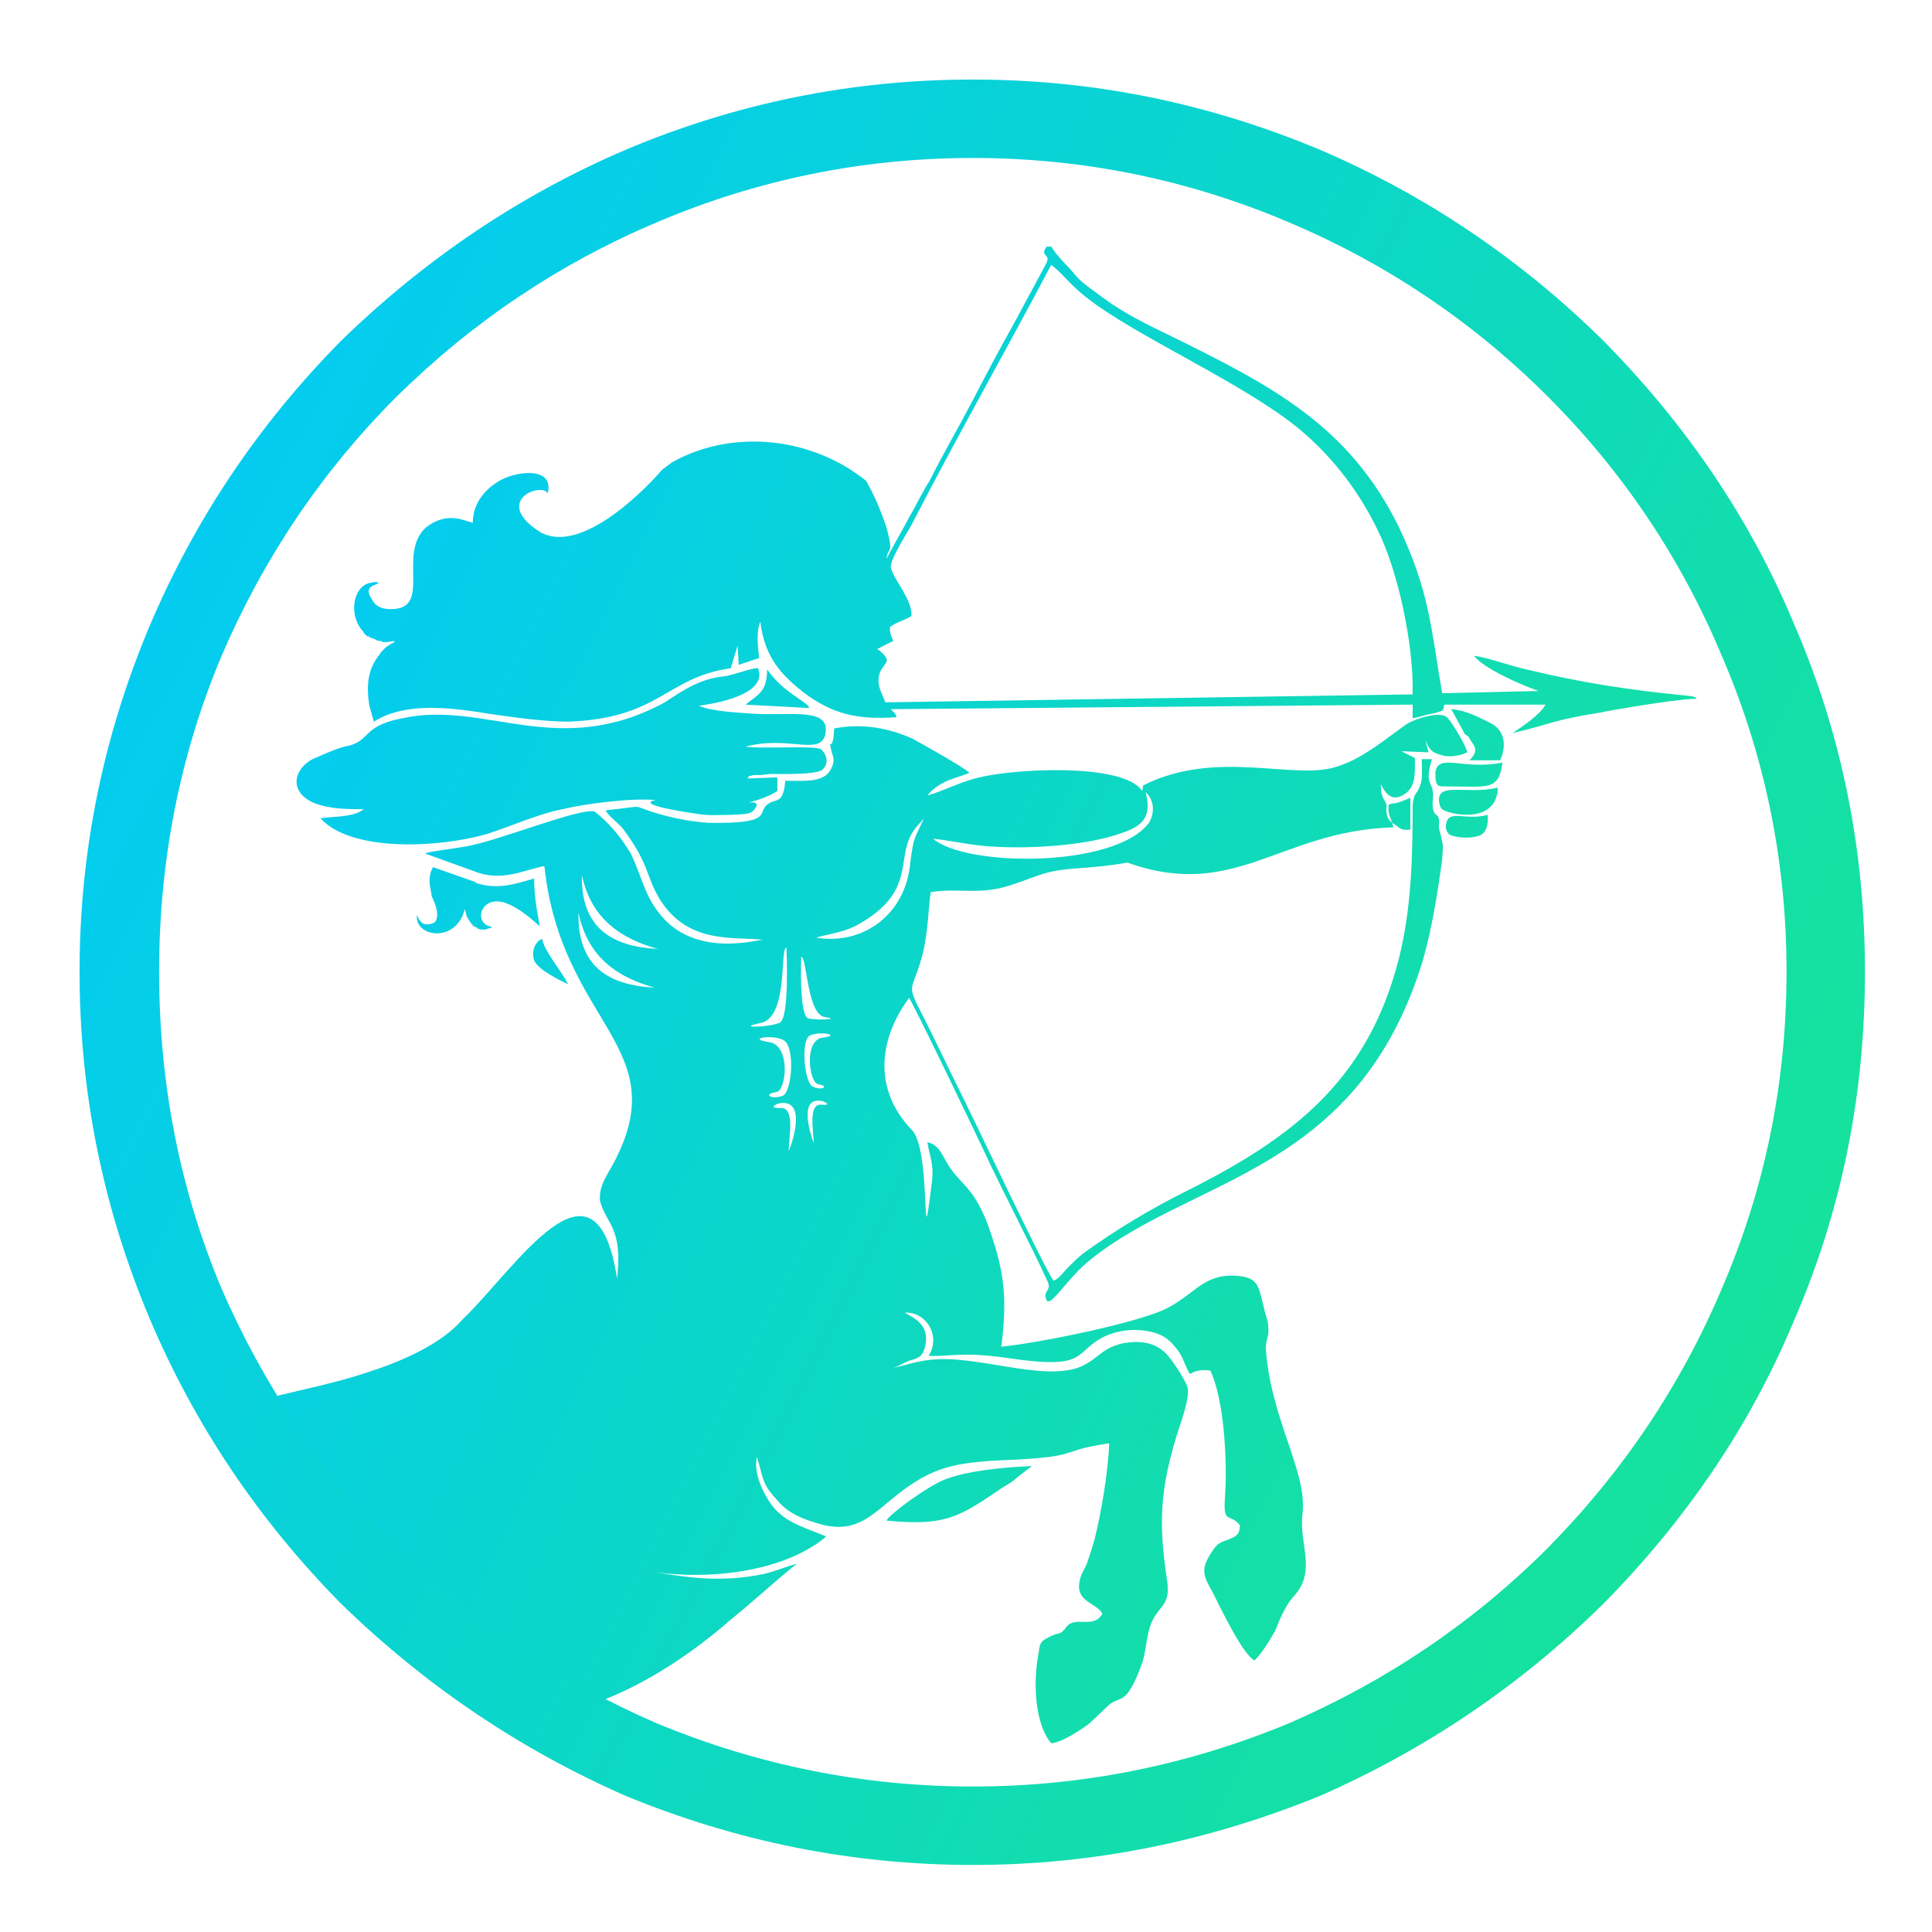 <?xml version="1.0" encoding="UTF-8"?>
<!-- Creator: CorelDRAW X7 -->
<svg xmlns="http://www.w3.org/2000/svg" xmlns:xlink="http://www.w3.org/1999/xlink" xml:space="preserve" width="698px" height="698px" version="1.1" style="shape-rendering:geometricPrecision; text-rendering:geometricPrecision; image-rendering:optimizeQuality; fill-rule:evenodd; clip-rule:evenodd" viewBox="3620 730 1700 100">
 <defs>
  <style type="text/css">
   <![CDATA[
    .fil0 {fill:black}
    .fil1 {fill:url(#id0)}
    .fil2 {fill:url(#id1)}
    .fil4 {fill:url(#id2)}
    .fil3 {fill:url(#id3)}
   ]]>
  </style>
  <linearGradient id="id0" gradientUnits="userSpaceOnUse" x1="4584.37" y1="2393.24" x2="1661.63" y2="-552.582">
   <stop offset="0" style="stop-opacity:1; stop-color:#19E68D"></stop>
   <stop offset="1" style="stop-opacity:1; stop-color:#18B4DE"></stop>
  </linearGradient>
  <linearGradient id="id1" gradientUnits="userSpaceOnUse" xlink:href="#id0" x1="3169.11" y1="1927.43" x2="3076.91" y2="1573.29">
  </linearGradient>
  <linearGradient id="id2" gradientUnits="userSpaceOnUse" x1="5416.29" y1="1270.13" x2="3535.39" y2="300.759">
   <stop offset="0" style="stop-opacity:1; stop-color:#19E68D"></stop>
   <stop offset="1" style="stop-opacity:1; stop-color:#00C8FF"></stop>
  </linearGradient>
  <linearGradient id="id3" gradientUnits="userSpaceOnUse" xlink:href="#id2" x1="5247.22" y1="1198.16" x2="3689.78" y2="412.136">
  </linearGradient>
 </defs>
 <g id="Layer_x0020_1">
  <g id="_257755232">
   <g>
    <path class="fil3" d="M4422 472c1,-14 -15,-31 -18,-42 -2,-6 13,-29 18,-38 38,-74 84,-155 123,-229 9,7 14,14 23,22 37,34 131,74 187,116 33,25 60,59 78,97 17,35 31,98 30,143l-464 7c-2,-6 -6,-12 -6,-19 0,-17 17,-14 -1,-28l14 -7c-2,-5 -3,-7 -3,-12 4,-4 13,-6 19,-10zm-328 967c-112,-65 -205,-158 -270,-269 39,-14 80,-19 121,-33 28,-9 63,-24 82,-46 47,-45 117,-158 136,-36 5,-45 -9,-47 -15,-68 -1,-11 3,-18 10,-30 59,-106 -44,-124 -59,-265 -19,4 -36,13 -58,6l-47 -17c4,-2 32,-5 40,-7 29,-6 96,-33 109,-30 12,9 23,22 32,37 8,16 11,32 21,47 31,48 92,28 96,29 -27,-3 -66,4 -91,-35 -13,-21 -9,-31 -33,-63 -4,-5 -13,-11 -15,-16 39,-4 19,-5 46,3 14,4 29,7 44,8 56,1 44,-8 51,-15 8,-8 15,1 17,-22 16,0 34,2 40,-10 5,-9 1,-12 0,-19 -2,-8 2,5 3,-17 25,-5 49,0 69,9 9,5 45,25 50,30 -8,4 -26,6 -37,20 14,-4 27,-11 42,-15 32,-9 131,-14 147,11l1 -5c66,-33 135,-3 172,-17 22,-7 44,-26 60,-37 8,-5 31,-12 36,-5 4,4 17,26 17,30 -6,3 -16,5 -24,2 -8,-2 -10,-6 -13,-13l3 11 -24 -1c4,2 2,1 6,3l6 3c0,13 1,24 -8,31 -11,8 -17,2 -22,-8 0,13 3,12 5,18 0,3 -1,8 2,13l3 3c7,4 6,7 16,6l0 -28c-19,8 -11,3 -19,6 -1,8 1,10 3,16l1 4c-100,3 -139,65 -234,31 -16,3 -31,4 -43,5 -31,2 -35,7 -60,15 -28,9 -45,2 -70,6 -2,11 -2,33 -7,54 -8,31 -14,26 -5,45 14,27 26,53 40,81 10,20 71,149 80,162 5,-2 9,-8 13,-12 4,-4 8,-8 13,-12 29,-21 59,-39 91,-55 94,-47 160,-98 187,-205 11,-44 12,-89 12,-134 1,-13 4,-9 7,-19 2,-6 1,-15 1,-22l9 0c-7,23 1,19 1,32 0,4 -1,7 0,12 1,6 4,4 5,8 1,5 -1,6 1,12 3,13 3,9 2,24 -4,30 -9,61 -17,89 -57,187 -201,190 -292,263 -23,18 -38,48 -40,33 -1,-5 5,-6 2,-13 -16,-35 -41,-82 -57,-117 -10,-21 -55,-115 -65,-133 -26,35 -33,80 3,117 17,20 7,127 17,45 2,-16 -2,-22 -4,-35 9,2 12,9 16,16 12,22 23,20 37,56 14,39 18,63 12,108 32,-3 126,-22 148,-35 24,-13 32,-31 63,-27 16,2 16,12 20,27 1,6 4,12 4,18 1,9 -3,11 -2,21 5,62 37,107 32,144 -3,26 13,50 -8,72 -7,8 -12,20 -16,30 -5,9 -12,20 -18,26 -10,-4 -31,-48 -37,-60 -8,-14 -11,-20 -1,-35 4,-6 5,-8 14,-11 7,-3 11,-4 11,-13 -10,-12 -15,1 -13,-27 2,-30 -1,-84 -13,-109 -8,-1 -13,0 -18,3 -6,-10 -5,-15 -14,-25 -6,-7 -12,-11 -25,-13 -12,-2 -24,0 -34,4 -31,14 -13,31 -87,20 -41,-6 -51,-1 -70,-2 11,-16 -1,-39 -21,-38 11,6 22,12 18,30 -2,8 -5,10 -13,12 -6,2 -11,6 -17,7 15,-3 23,-7 41,-8 42,-2 101,22 131,4 12,-7 15,-14 32,-18 17,-3 29,0 38,9 5,5 17,23 19,30 2,9 -6,31 -9,40 -15,49 -17,78 -9,130 3,21 -6,21 -13,35 -6,13 -5,28 -10,40 -13,35 -18,26 -28,34l-18 17c-7,5 -23,16 -33,17 -15,-18 -16,-55 -11,-80 1,-9 2,-10 10,-14 8,-4 9,-1 14,-8 8,-11 24,2 32,-12 -5,-10 -24,-10 -20,-29 1,-6 5,-11 7,-17 2,-6 4,-12 6,-19 6,-24 12,-59 13,-85 -48,7 -21,12 -96,15 -41,2 -59,7 -85,26 -27,20 -40,41 -77,29 -17,-5 -27,-11 -35,-21 -13,-14 -11,-18 -17,-37 -4,17 10,40 17,47 12,12 25,15 44,23 -39,33 -110,39 -159,30 36,6 65,11 104,3 9,-2 21,-7 29,-9 -21,17 -38,33 -59,50 -31,27 -69,53 -109,69 -23,10 -31,12 -59,14l0 0zm239 -598c9,-4 28,0 11,2 -17,2 -12,40 -4,41 11,2 2,6 -5,2 -7,-3 -11,-41 -2,-45zm-8 -69c0,0 -2,51 6,54 7,2 30,1 15,-1 -16,-2 -16,-54 -21,-53zm-13 -8c0,0 3,62 -6,66 -9,4 -41,5 -16,0 24,-6 16,-67 22,-66zm-3 81c-10,-5 -33,-1 -12,2 19,3 15,43 6,44 -13,2 -3,7 6,3 8,-4 11,-44 0,-49zm35 54c-21,-5 -12,26 -8,37 0,-10 -5,-34 6,-34 12,1 2,-3 2,-3zm-39 2c24,-5 14,30 9,42 0,-11 6,-39 -7,-38 -13,0 -2,-4 -2,-4zm-173 -201c-1,46 26,63 67,65 -33,-9 -59,-27 -67,-65zm-3 33c-1,47 26,64 67,66 -33,-9 -59,-27 -67,-66zm209 22c15,-4 26,-5 38,-12 49,-28 33,-56 46,-79 4,-7 8,-10 11,-14 -8,18 -9,15 -12,39 -4,46 -42,73 -83,66zm103 -87c19,2 33,6 54,7 32,2 82,-1 112,-12 18,-6 27,-14 21,-36 8,7 8,19 3,27 -30,40 -161,39 -190,14zm-486 -174l-1 0c-2,0 -3,-1 -5,-2 -1,0 -2,0 -2,-1l-2 0c0,0 0,-1 0,-1 0,0 0,0 0,0 0,0 -1,0 -1,0l-1 0c0,-1 -1,-1 -2,-2 -1,-1 -1,-2 -2,-3 -12,-13 -9,-38 6,-42 2,0 6,-2 8,0 -1,2 -14,2 -6,14 3,6 8,9 17,9 37,0 5,-49 31,-72 9,-7 19,-10 31,-7 3,1 7,2 10,3 0,-18 12,-30 22,-36 13,-9 50,-15 44,10 -6,-10 -49,7 -7,34 34,20 88,-32 107,-54 2,-2 4,-3 9,-7 51,-29 121,-24 171,16 7,12 13,26 18,41 7,26 1,16 0,28 1,-3 16,-29 19,-35 7,-12 12,-23 19,-34 12,-24 25,-46 37,-69 12,-23 24,-46 37,-69l28 -52c6,-11 -6,-6 1,-16l4 0c7,11 15,17 22,26 5,6 17,14 25,20 16,12 38,23 59,33 87,43 156,78 200,168 27,57 28,88 38,146l85 -2c-15,-5 -49,-20 -57,-31 14,2 32,9 46,12 50,12 90,18 140,23 9,1 8,1 10,3 -10,-1 -71,9 -85,12 -44,7 -42,10 -77,18 9,-6 24,-16 29,-25l-89 0c-2,5 2,5 -11,8 -6,1 -11,3 -17,4l0 -12 -459 4c3,4 3,2 5,7 -36,3 -58,-4 -81,-21 -19,-15 -35,-30 -39,-63 -4,10 -2,22 -1,32l-18 6 -1 -17 -6 20c-57,8 -62,44 -143,47 -21,0 -50,-4 -70,-7 -31,-5 -73,-11 -101,7l-4 -14c-3,-19 -1,-33 9,-45 1,-2 2,-3 4,-5 1,-1 2,-2 4,-3 1,-1 3,-2 5,-3l0 -1 -7 1c-1,0 -2,0 -3,0l-2 -1zm-15 148c-5,4 -11,5 -17,6 -8,1 -14,1 -21,2 27,30 104,26 146,14 22,-7 46,-18 67,-22 21,-5 61,-10 82,-8 -21,4 35,12 36,12 11,2 20,1 31,1 10,-1 19,1 22,-9 -2,-2 0,-1 -3,-2 -1,0 -3,0 -4,0 9,-2 19,-6 25,-10l0 -12 -26 1c0,-1 1,-2 1,-2l4 -1c1,0 4,0 5,0 4,0 7,-1 11,-1 8,0 40,1 45,-4 6,-6 3,-14 -2,-18 -8,-3 -51,0 -66,-2 37,-10 65,8 70,-10 6,-25 -29,-17 -63,-19 -14,-1 -37,-2 -48,-7 15,-2 61,-10 52,-33 -3,-1 -22,6 -29,7 -21,2 -35,11 -53,23 -94,51 -158,-2 -231,14 -37,7 -27,21 -51,25 -8,2 -21,8 -28,11 -20,11 -20,34 9,41 12,3 23,3 36,3zm460 626c52,5 64,-3 102,-29 5,-3 9,-5 13,-9l13 -10c-24,1 -57,4 -77,12 -15,6 -48,30 -51,36zm509 -692l3 2c4,8 11,11 1,21l27 0c6,-13 4,-27 -9,-33 -10,-5 -21,-11 -34,-12l12 22zm-14 46c34,0 44,4 47,-21 -35,7 -57,-9 -59,9 0,13 2,12 12,12zm-6 20c4,4 48,15 49,-19 -29,7 -57,-7 -51,16 2,4 1,2 2,3zm-613 -92l56 3c-1,-2 0,-1 -2,-3 -10,-8 -23,-14 -35,-31 0,20 -8,22 -19,31zm653 97c-18,5 -33,-4 -36,6 -2,5 0,9 2,11 4,3 18,4 24,2 8,-1 11,-9 10,-19zm-809 149c-7,-3 -27,-13 -30,-21 -2,-6 -1,-13 5,-18 0,0 1,0 2,-1 2,11 16,27 23,40zm-25 -51c-7,-6 -18,-16 -29,-20 -20,-8 -29,12 -18,19 2,1 4,1 5,2 -2,1 -4,1 -6,2 -4,0 -4,0 -7,-1 0,-1 0,-1 -1,-1 0,0 0,0 -1,0 0,-1 0,0 0,-1 -1,0 -1,0 -2,0 0,-1 0,-2 -1,-2 -1,-1 -2,-3 -4,-6 -1,-2 -1,-4 -2,-7l-2 5c1,-2 1,-3 2,-5 -8,31 -45,24 -42,5 1,2 1,5 6,8 3,1 8,0 10,-2 4,-6 0,-16 -3,-22l-1 -6c-2,-8 -1,-15 2,-20l37 13 1 1c19,6 34,1 51,-4 0,13 2,27 5,42z"></path>
    <path class="fil4" d="M4476 1571c-107,0 -209,-21 -306,-61 -93,-41 -176,-97 -250,-169 -72,-73 -128,-156 -168,-250 -41,-97 -62,-199 -62,-306 0,-106 21,-208 62,-305 40,-94 96,-177 168,-250 74,-72 157,-128 250,-168 97,-41 199,-62 306,-62 107,0 208,21 306,62 93,40 176,96 249,168 72,73 129,156 168,250 42,97 62,199 62,305 0,107 -20,209 -62,306 -39,94 -96,177 -168,250 -73,72 -156,128 -249,169 -98,40 -199,61 -306,61zm0 -69c-97,0 -190,-19 -279,-56 -85,-37 -161,-88 -228,-154 -66,-67 -117,-143 -154,-228 -37,-88 -55,-181 -55,-279 0,-97 18,-190 55,-278 37,-86 88,-162 154,-228 67,-66 143,-117 228,-153 89,-38 182,-57 279,-57 97,0 190,19 279,57 85,36 161,87 227,153 66,66 117,142 153,228 38,88 57,181 57,278 0,98 -19,191 -57,279 -36,85 -87,161 -153,228 -66,66 -142,117 -227,154 -89,37 -182,56 -279,56z"></path>
   </g>
  </g>
 </g>
</svg>
